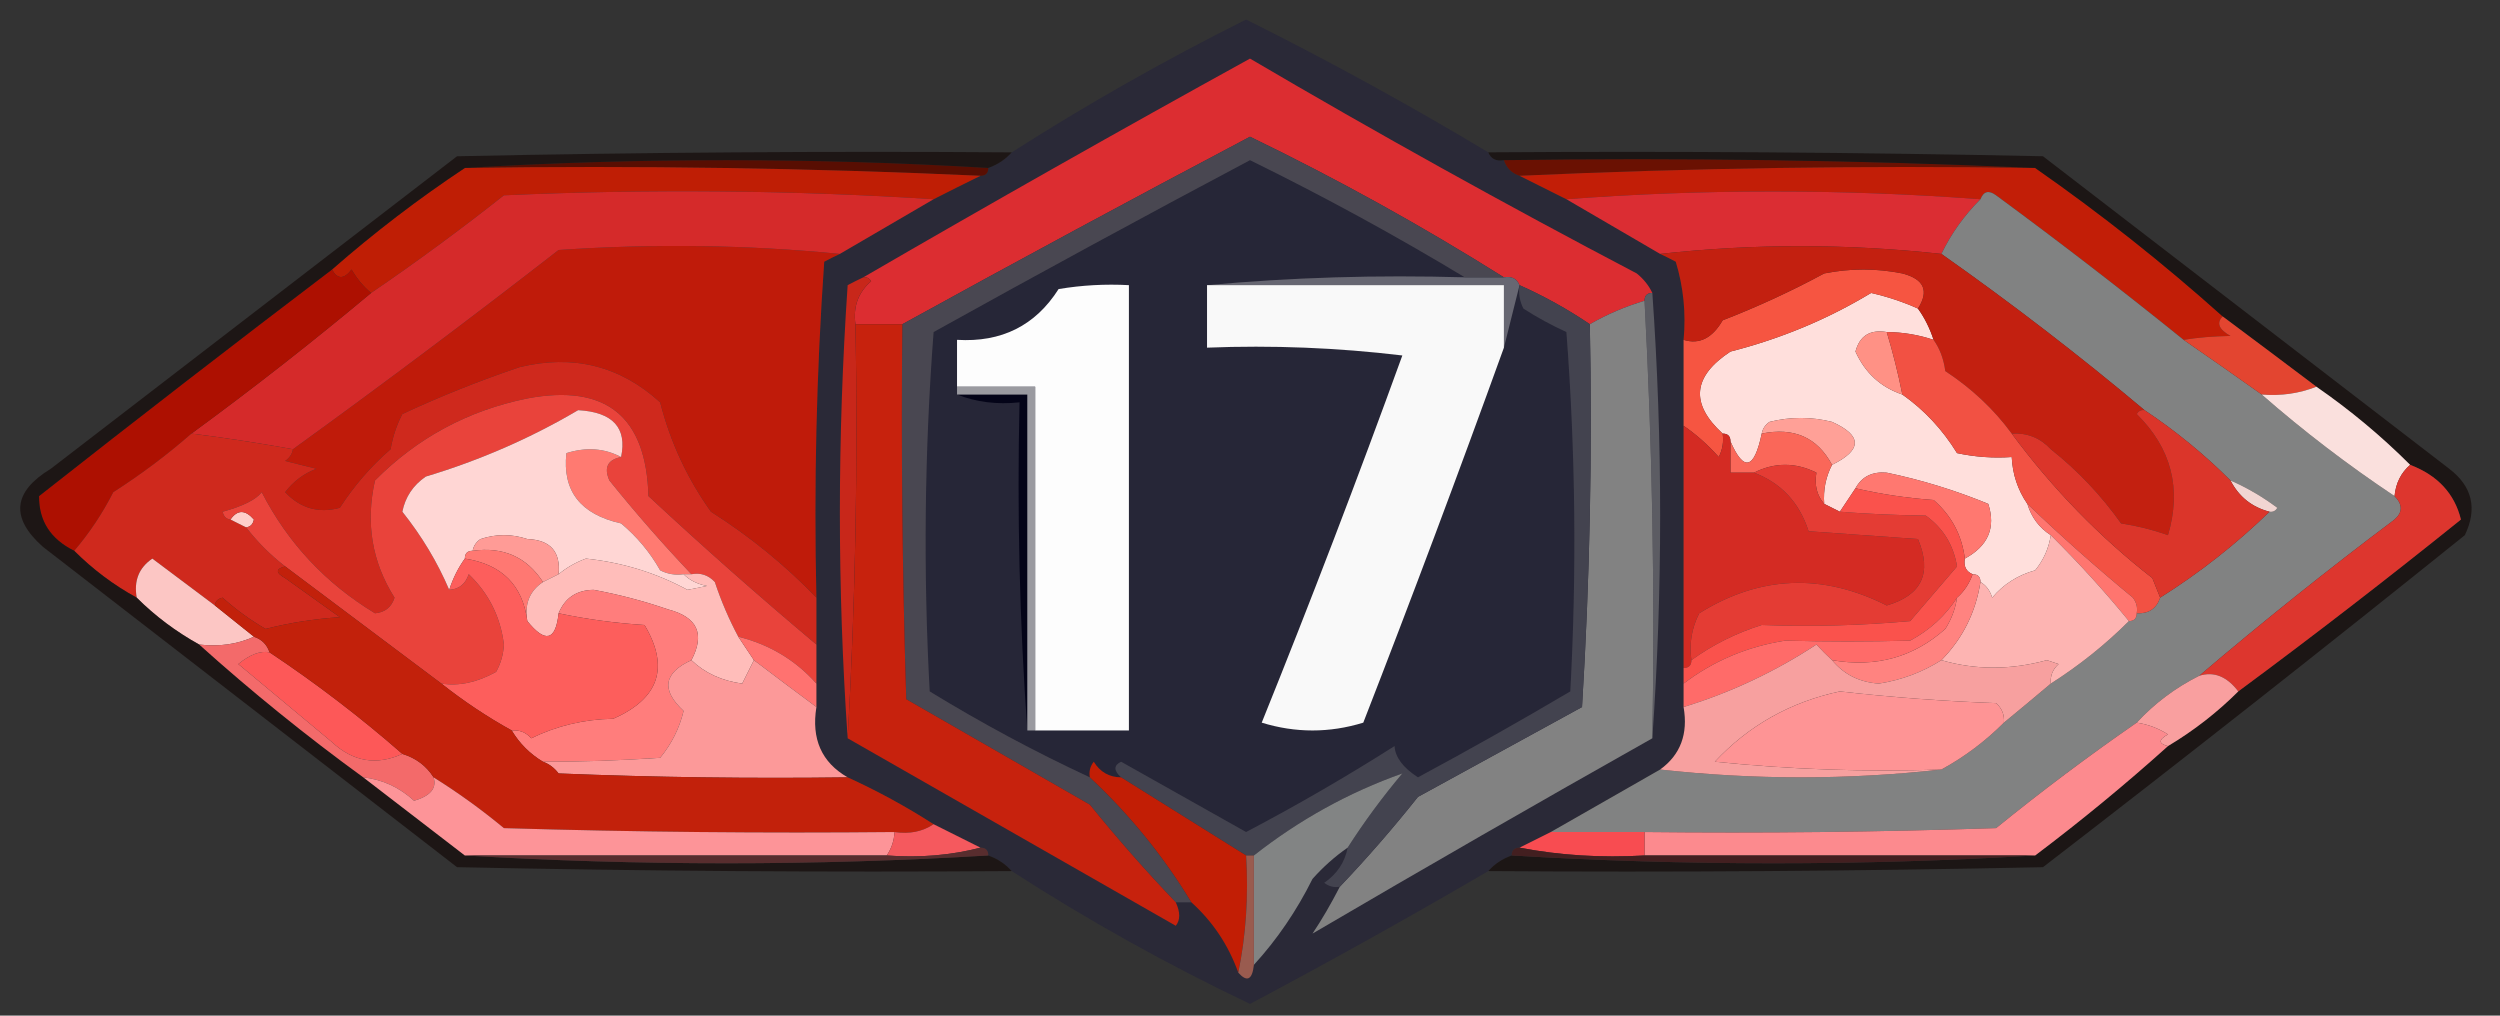 <?xml version="1.0" encoding="UTF-8"?>
<!DOCTYPE svg PUBLIC "-//W3C//DTD SVG 1.1//EN" "http://www.w3.org/Graphics/SVG/1.1/DTD/svg11.dtd">
<svg xmlns="http://www.w3.org/2000/svg" version="1.1" width="320px" height="130px" style="shape-rendering:geometricPrecision; text-rendering:geometricPrecision; image-rendering:optimizeQuality; fill-rule:evenodd; clip-rule:evenodd" xmlns:xlink="http://www.w3.org/1999/xlink">
<rect width="100%" height="100%" fill="#333333" stroke="none"/>
<g><path style="opacity:0.844" fill="#292738" d="M 190.5,19.5 C 190.842,20.338 191.508,20.672 192.5,20.5C 192.833,21.5 193.5,22.167 194.5,22.5C 196.5,23.5 198.5,24.5 200.5,25.5C 204.5,27.833 208.5,30.167 212.5,32.5C 213.15,32.804 213.817,33.137 214.5,33.5C 215.487,36.768 215.82,40.102 215.5,43.5C 215.5,47.167 215.5,50.833 215.5,54.5C 215.5,64.833 215.5,75.167 215.5,85.5C 215.5,86.167 215.5,86.833 215.5,87.5C 215.5,88.5 215.5,89.5 215.5,90.5C 216.099,93.948 215.099,96.614 212.5,98.5C 207.798,101.182 203.131,103.849 198.5,106.5C 197.167,107.167 195.833,107.833 194.5,108.5C 193.833,108.5 193.5,108.833 193.5,109.5C 192.29,109.932 191.29,110.599 190.5,111.5C 180.462,117.365 170.295,123.032 160,128.5C 149.428,123.466 139.262,117.8 129.5,111.5C 128.71,110.599 127.71,109.932 126.5,109.5C 126.5,108.833 126.167,108.5 125.5,108.5C 123.5,107.5 121.5,106.5 119.5,105.5C 115.993,103.246 112.327,101.246 108.5,99.5C 105.17,97.591 103.836,94.591 104.5,90.5C 104.5,89.5 104.5,88.5 104.5,87.5C 104.5,85.833 104.5,84.167 104.5,82.5C 104.5,80.5 104.5,78.5 104.5,76.5C 104.167,62.151 104.501,47.818 105.5,33.5C 106.183,33.137 106.85,32.804 107.5,32.5C 111.5,30.167 115.5,27.833 119.5,25.5C 121.517,24.471 123.517,23.471 125.5,22.5C 126.167,22.5 126.5,22.167 126.5,21.5C 127.71,21.068 128.71,20.401 129.5,19.5C 139.15,13.338 149.15,7.671 159.5,2.5C 170.103,7.791 180.436,13.458 190.5,19.5 Z"/></g>
<g><path style="opacity:1" fill="#dc2d31" d="M 211.5,37.5 C 210.833,37.5 210.5,37.833 210.5,38.5C 208.046,39.227 205.713,40.227 203.5,41.5C 200.669,39.583 197.669,37.917 194.5,36.5C 194.158,35.662 193.492,35.328 192.5,35.5C 182.077,28.946 171.244,22.946 160,17.5C 145.076,25.378 130.242,33.378 115.5,41.5C 113.5,41.5 111.5,41.5 109.5,41.5C 109.178,39.278 109.845,37.444 111.5,36C 111.272,35.601 110.938,35.435 110.5,35.5C 126.843,26.014 143.343,16.681 160,7.5C 176.242,17.04 192.742,26.207 209.5,35C 210.381,35.708 211.047,36.542 211.5,37.5 Z"/></g>
<g><path style="opacity:1" fill="#580e02" d="M 59.5,21.5 C 81.833,20.167 104.167,20.167 126.5,21.5C 126.5,22.167 126.167,22.5 125.5,22.5C 103.673,21.503 81.673,21.169 59.5,21.5 Z"/></g>
<g><path style="opacity:1" fill="#6a1102" d="M 192.5,20.5 C 215.339,20.169 238.006,20.503 260.5,21.5C 238.327,21.169 216.327,21.503 194.5,22.5C 193.5,22.167 192.833,21.5 192.5,20.5 Z"/></g>
<g><path style="opacity:1" fill="#262637" d="M 187.5,35.5 C 176.321,35.172 165.321,35.505 154.5,36.5C 154.5,39.167 154.5,41.833 154.5,44.5C 162.86,44.169 171.193,44.502 179.5,45.5C 173.778,61.277 167.778,76.944 161.5,92.5C 165.833,93.833 170.167,93.833 174.5,92.5C 180.703,76.554 186.703,60.554 192.5,44.5C 193.167,41.833 193.833,39.167 194.5,36.5C 194.351,37.552 194.517,38.552 195,39.5C 196.753,40.627 198.587,41.627 200.5,42.5C 201.666,57.822 201.833,73.156 201,88.5C 194.581,92.293 188.081,95.96 181.5,99.5C 179.585,98.265 178.585,96.932 178.5,95.5C 172.33,99.419 165.997,103.086 159.5,106.5C 154.167,103.5 148.833,100.5 143.5,97.5C 142.537,97.97 142.537,98.636 143.5,99.5C 141.983,99.489 140.816,98.823 140,97.5C 139.536,98.094 139.369,98.761 139.5,99.5C 132.514,96.255 125.68,92.588 119,88.5C 118.167,73.156 118.334,57.822 119.5,42.5C 132.936,35.032 146.436,27.699 160,20.5C 169.453,25.14 178.62,30.14 187.5,35.5 Z"/></g>
<g><path style="opacity:1" fill="#bf1e05" d="M 59.5,21.5 C 81.673,21.169 103.673,21.503 125.5,22.5C 123.517,23.471 121.517,24.471 119.5,25.5C 101.338,24.338 83.005,24.171 64.5,25C 58.956,29.384 53.289,33.551 47.5,37.5C 46.531,36.691 45.698,35.691 45,34.5C 44.023,35.774 43.189,35.774 42.5,34.5C 47.882,29.783 53.549,25.45 59.5,21.5 Z"/></g>
<g><path style="opacity:1" fill="#c21e07" d="M 194.5,22.5 C 216.327,21.503 238.327,21.169 260.5,21.5C 268.903,27.363 276.903,33.696 284.5,40.5C 283.668,41.328 284.001,42.162 285.5,43C 283.276,43.039 281.276,43.206 279.5,43.5C 271.661,37.166 263.661,30.999 255.5,25C 254.563,24.308 253.897,24.475 253.5,25.5C 235.736,24.176 218.069,24.176 200.5,25.5C 198.5,24.5 196.5,23.5 194.5,22.5 Z"/></g>
<g><path style="opacity:1" fill="#db2d33" d="M 200.5,25.5 C 218.069,24.176 235.736,24.176 253.5,25.5C 251.42,27.573 249.754,29.907 248.5,32.5C 236.402,31.18 224.402,31.18 212.5,32.5C 208.5,30.167 204.5,27.833 200.5,25.5 Z"/></g>
<g><path style="opacity:0.632" fill="#0f0504" d="M 190.5,19.5 C 214.169,19.333 237.836,19.5 261.5,20C 278.833,33.333 296.167,46.667 313.5,60C 316.463,62.271 317.13,65.104 315.5,68.5C 297.644,82.857 279.644,97.024 261.5,111C 237.836,111.5 214.169,111.667 190.5,111.5C 191.29,110.599 192.29,109.932 193.5,109.5C 215.833,110.833 238.167,110.833 260.5,109.5C 266.39,105.062 272.057,100.395 277.5,95.5C 280.81,93.518 283.81,91.185 286.5,88.5C 296.124,81.382 305.624,74.049 315,66.5C 314.18,63.17 312.013,60.837 308.5,59.5C 304.817,55.82 300.817,52.486 296.5,49.5C 292.538,46.512 288.538,43.512 284.5,40.5C 276.903,33.696 268.903,27.363 260.5,21.5C 238.006,20.503 215.339,20.169 192.5,20.5C 191.508,20.672 190.842,20.338 190.5,19.5 Z"/></g>
<g><path style="opacity:1" fill="#818282" d="M 279.5,43.5 C 282.887,45.837 286.22,48.171 289.5,50.5C 294.858,55.186 300.525,59.519 306.5,63.5C 307.562,64.575 307.562,65.575 306.5,66.5C 297.914,72.946 289.581,79.612 281.5,86.5C 278.467,88.016 275.8,90.016 273.5,92.5C 267.351,96.748 261.351,101.248 255.5,106C 240.504,106.5 225.504,106.667 210.5,106.5C 206.5,106.5 202.5,106.5 198.5,106.5C 203.131,103.849 207.798,101.182 212.5,98.5C 224.5,99.833 236.5,99.833 248.5,98.5C 251.45,96.885 254.116,94.885 256.5,92.5C 258.54,90.823 260.54,89.156 262.5,87.5C 266.146,85.183 269.48,82.516 272.5,79.5C 273.167,79.5 273.5,79.167 273.5,78.5C 275.027,78.573 276.027,77.906 276.5,76.5C 281.569,73.305 286.235,69.638 290.5,65.5C 290.938,65.565 291.272,65.399 291.5,65C 289.595,63.579 287.595,62.412 285.5,61.5C 282.149,58.152 278.482,55.152 274.5,52.5C 266.143,45.481 257.476,38.815 248.5,32.5C 249.754,29.907 251.42,27.573 253.5,25.5C 253.897,24.475 254.563,24.308 255.5,25C 263.661,30.999 271.661,37.166 279.5,43.5 Z"/></g>
<g><path style="opacity:1" fill="#bf1b0a" d="M 107.5,32.5 C 106.85,32.804 106.183,33.137 105.5,33.5C 104.501,47.818 104.167,62.151 104.5,76.5C 100.504,72.349 96.004,68.683 91,65.5C 87.976,61.273 85.809,56.607 84.5,51.5C 79.364,46.827 73.364,45.327 66.5,47C 61.387,48.723 56.387,50.723 51.5,53C 50.773,54.399 50.273,55.899 50,57.5C 47.489,59.679 45.322,62.179 43.5,65C 40.788,65.738 38.455,65.071 36.5,63C 37.55,61.615 38.884,60.615 40.5,60C 39.167,59.667 37.833,59.333 36.5,59C 37.056,58.617 37.389,58.117 37.5,57.5C 48.956,49.217 60.29,40.717 71.5,32C 83.674,31.174 95.674,31.34 107.5,32.5 Z"/></g>
<g><path style="opacity:1" fill="#676772" d="M 154.5,36.5 C 165.321,35.505 176.321,35.172 187.5,35.5C 189.167,35.5 190.833,35.5 192.5,35.5C 193.492,35.328 194.158,35.662 194.5,36.5C 193.833,39.167 193.167,41.833 192.5,44.5C 192.5,41.833 192.5,39.167 192.5,36.5C 179.833,36.5 167.167,36.5 154.5,36.5 Z"/></g>
<g><path style="opacity:1" fill="#fdfdfd" d="M 132.5,93.5 C 132.5,78.833 132.5,64.167 132.5,49.5C 129.167,49.5 125.833,49.5 122.5,49.5C 122.5,47.5 122.5,45.5 122.5,43.5C 128.192,43.845 132.525,41.678 135.5,37C 138.482,36.502 141.482,36.335 144.5,36.5C 144.5,55.5 144.5,74.5 144.5,93.5C 140.5,93.5 136.5,93.5 132.5,93.5 Z"/></g>
<g><path style="opacity:1" fill="#f9f9f9" d="M 154.5,36.5 C 167.167,36.5 179.833,36.5 192.5,36.5C 192.5,39.167 192.5,41.833 192.5,44.5C 186.703,60.554 180.703,76.554 174.5,92.5C 170.167,93.833 165.833,93.833 161.5,92.5C 167.778,76.944 173.778,61.277 179.5,45.5C 171.193,44.502 162.86,44.169 154.5,44.5C 154.5,41.833 154.5,39.167 154.5,36.5 Z"/></g>
<g><path style="opacity:1" fill="#5c5c63" d="M 210.5,38.5 C 210.5,37.833 210.833,37.5 211.5,37.5C 212.833,56.5 212.833,75.5 211.5,94.5C 211.83,75.659 211.497,56.992 210.5,38.5 Z"/></g>
<g><path style="opacity:1" fill="#d52a2a" d="M 119.5,25.5 C 115.5,27.833 111.5,30.167 107.5,32.5C 95.674,31.34 83.674,31.174 71.5,32C 60.29,40.717 48.956,49.217 37.5,57.5C 32.867,56.665 28.534,55.999 24.5,55.5C 32.387,49.73 40.054,43.73 47.5,37.5C 53.289,33.551 58.956,29.384 64.5,25C 83.005,24.171 101.338,24.338 119.5,25.5 Z"/></g>
<g><path style="opacity:1" fill="#828282" d="M 210.5,38.5 C 211.497,56.992 211.83,75.659 211.5,94.5C 196.981,102.68 182.481,111.013 168,119.5C 169.175,117.749 170.342,115.749 171.5,113.5C 174.968,109.859 178.302,106.026 181.5,102C 188.5,98.167 195.5,94.333 202.5,90.5C 203.499,74.18 203.833,57.847 203.5,41.5C 205.713,40.227 208.046,39.227 210.5,38.5 Z"/></g>
<g><path style="opacity:1" fill="#43434f" d="M 194.5,36.5 C 197.669,37.917 200.669,39.583 203.5,41.5C 203.833,57.847 203.499,74.18 202.5,90.5C 195.5,94.333 188.5,98.167 181.5,102C 178.302,106.026 174.968,109.859 171.5,113.5C 170.761,113.631 170.094,113.464 169.5,113C 171.141,111.871 172.141,110.371 172.5,108.5C 174.591,105.229 176.924,102.063 179.5,99C 172.642,101.432 166.309,104.932 160.5,109.5C 160.167,109.5 159.833,109.5 159.5,109.5C 154.167,106.167 148.833,102.833 143.5,99.5C 142.537,98.636 142.537,97.97 143.5,97.5C 148.833,100.5 154.167,103.5 159.5,106.5C 165.997,103.086 172.33,99.419 178.5,95.5C 178.585,96.932 179.585,98.265 181.5,99.5C 188.081,95.96 194.581,92.293 201,88.5C 201.833,73.156 201.666,57.822 200.5,42.5C 198.587,41.627 196.753,40.627 195,39.5C 194.517,38.552 194.351,37.552 194.5,36.5 Z"/></g>
<g><path style="opacity:1" fill="#ffdfdc" d="M 245.5,39.5 C 246.345,40.672 247.011,42.005 247.5,43.5C 245.565,42.85 243.565,42.517 241.5,42.5C 239.365,42.147 238.032,42.98 237.5,45C 238.728,47.73 240.728,49.564 243.5,50.5C 246.306,52.475 248.639,54.975 250.5,58C 252.81,58.497 255.143,58.663 257.5,58.5C 257.604,60.703 258.27,62.703 259.5,64.5C 260.026,66.23 261.026,67.564 262.5,68.5C 262.249,70.17 261.582,71.67 260.5,73C 258.269,73.622 256.435,74.789 255,76.5C 254.722,75.584 254.222,74.918 253.5,74.5C 253.5,73.833 253.167,73.5 252.5,73.5C 251.662,73.158 251.328,72.492 251.5,71.5C 254.482,69.884 255.482,67.55 254.5,64.5C 250.287,62.762 245.954,61.429 241.5,60.5C 239.645,60.34 238.312,61.007 237.5,62.5C 236.833,63.5 236.167,64.5 235.5,65.5C 234.833,65.167 234.167,64.833 233.5,64.5C 233.366,62.709 233.699,61.042 234.5,59.5C 238.385,57.587 238.385,55.754 234.5,54C 231.833,53.333 229.167,53.333 226.5,54C 225.944,54.383 225.611,54.883 225.5,55.5C 224.541,60.087 223.207,60.421 221.5,56.5C 221.5,55.833 221.167,55.5 220.5,55.5C 216.32,51.682 216.653,48.182 221.5,45C 227.928,43.362 233.928,40.862 239.5,37.5C 241.597,37.977 243.597,38.643 245.5,39.5 Z"/></g>
<g><path style="opacity:1" fill="#e34530" d="M 284.5,40.5 C 288.538,43.512 292.538,46.512 296.5,49.5C 294.283,50.369 291.95,50.702 289.5,50.5C 286.22,48.171 282.887,45.837 279.5,43.5C 281.276,43.206 283.276,43.039 285.5,43C 284.001,42.162 283.668,41.328 284.5,40.5 Z"/></g>
<g><path style="opacity:1" fill="#f65541" d="M 245.5,39.5 C 243.597,38.643 241.597,37.977 239.5,37.5C 233.928,40.862 227.928,43.362 221.5,45C 216.653,48.182 216.32,51.682 220.5,55.5C 220.649,56.552 220.483,57.552 220,58.5C 218.629,56.959 217.129,55.625 215.5,54.5C 215.5,50.833 215.5,47.167 215.5,43.5C 217.505,44.124 219.172,43.29 220.5,41C 224.953,39.274 229.286,37.274 233.5,35C 236.833,34.333 240.167,34.333 243.5,35C 246.285,35.726 246.952,37.226 245.5,39.5 Z"/></g>
<g><path style="opacity:1" fill="#ad1001" d="M 42.5,34.5 C 43.189,35.774 44.023,35.774 45,34.5C 45.698,35.691 46.531,36.691 47.5,37.5C 40.054,43.73 32.387,49.73 24.5,55.5C 21.375,58.234 18.042,60.734 14.5,63C 13.101,65.74 11.434,68.24 9.5,70.5C 6.468,69.001 4.968,66.668 5,63.5C 17.44,53.704 29.94,44.037 42.5,34.5 Z"/></g>
<g><path style="opacity:1" fill="#ff9185" d="M 241.5,42.5 C 242.291,45.115 242.957,47.782 243.5,50.5C 240.728,49.564 238.728,47.73 237.5,45C 238.032,42.98 239.365,42.147 241.5,42.5 Z"/></g>
<g><path style="opacity:1" fill="#040418" d="M 122.5,50.5 C 125.5,50.5 128.5,50.5 131.5,50.5C 131.5,64.833 131.5,79.167 131.5,93.5C 130.504,79.677 130.171,65.677 130.5,51.5C 127.615,51.806 124.948,51.473 122.5,50.5 Z"/></g>
<g><path style="opacity:1" fill="#9a9aa0" d="M 122.5,50.5 C 122.5,50.167 122.5,49.833 122.5,49.5C 125.833,49.5 129.167,49.5 132.5,49.5C 132.5,64.167 132.5,78.833 132.5,93.5C 132.167,93.5 131.833,93.5 131.5,93.5C 131.5,79.167 131.5,64.833 131.5,50.5C 128.5,50.5 125.5,50.5 122.5,50.5 Z"/></g>
<g><path style="opacity:1" fill="#c32010" d="M 212.5,32.5 C 224.402,31.18 236.402,31.18 248.5,32.5C 257.476,38.815 266.143,45.481 274.5,52.5C 274.062,52.435 273.728,52.601 273.5,53C 277.934,57.368 279.267,62.534 277.5,68.5C 275.556,67.811 273.556,67.311 271.5,67C 268.936,63.392 265.936,60.226 262.5,57.5C 261.15,56.05 259.484,55.383 257.5,55.5C 255.24,52.412 252.407,49.745 249,47.5C 248.79,45.942 248.29,44.608 247.5,43.5C 247.011,42.005 246.345,40.672 245.5,39.5C 246.952,37.226 246.285,35.726 243.5,35C 240.167,34.333 236.833,34.333 233.5,35C 229.286,37.274 224.953,39.274 220.5,41C 219.172,43.29 217.505,44.124 215.5,43.5C 215.82,40.102 215.487,36.768 214.5,33.5C 213.817,33.137 213.15,32.804 212.5,32.5 Z"/></g>
<g><path style="opacity:1" fill="#ffa097" d="M 234.5,59.5 C 232.621,55.992 229.621,54.658 225.5,55.5C 225.611,54.883 225.944,54.383 226.5,54C 229.167,53.333 231.833,53.333 234.5,54C 238.385,55.754 238.385,57.587 234.5,59.5 Z"/></g>
<g><path style="opacity:1" fill="#f25143" d="M 241.5,42.5 C 243.565,42.517 245.565,42.85 247.5,43.5C 248.29,44.608 248.79,45.942 249,47.5C 252.407,49.745 255.24,52.412 257.5,55.5C 262.734,62.565 268.734,68.731 275.5,74C 275.884,74.951 276.217,75.784 276.5,76.5C 276.027,77.906 275.027,78.573 273.5,78.5C 273.631,77.761 273.464,77.094 273,76.5C 268.26,72.584 263.76,68.584 259.5,64.5C 258.27,62.703 257.604,60.703 257.5,58.5C 255.143,58.663 252.81,58.497 250.5,58C 248.639,54.975 246.306,52.475 243.5,50.5C 242.957,47.782 242.291,45.115 241.5,42.5 Z"/></g>
<g><path style="opacity:1" fill="#fae0dd" d="M 296.5,49.5 C 300.817,52.486 304.817,55.82 308.5,59.5C 307.326,60.514 306.66,61.847 306.5,63.5C 300.525,59.519 294.858,55.186 289.5,50.5C 291.95,50.702 294.283,50.369 296.5,49.5 Z"/></g>
<g><path style="opacity:1" fill="#fa6759" d="M 225.5,55.5 C 229.621,54.658 232.621,55.992 234.5,59.5C 233.699,61.042 233.366,62.709 233.5,64.5C 232.566,63.432 232.232,62.099 232.5,60.5C 229.833,59.167 227.167,59.167 224.5,60.5C 223.5,60.5 222.5,60.5 221.5,60.5C 221.5,59.167 221.5,57.833 221.5,56.5C 223.207,60.421 224.541,60.087 225.5,55.5 Z"/></g>
<g><path style="opacity:1" fill="#f1d5d2" d="M 285.5,61.5 C 287.595,62.412 289.595,63.579 291.5,65C 291.272,65.399 290.938,65.565 290.5,65.5C 288.251,64.92 286.585,63.587 285.5,61.5 Z"/></g>
<g><path style="opacity:1" fill="#d42b23" d="M 215.5,54.5 C 217.129,55.625 218.629,56.959 220,58.5C 220.483,57.552 220.649,56.552 220.5,55.5C 221.167,55.5 221.5,55.833 221.5,56.5C 221.5,57.833 221.5,59.167 221.5,60.5C 222.5,60.5 223.5,60.5 224.5,60.5C 227.981,61.818 230.314,64.317 231.5,68C 236.167,68.333 240.833,68.667 245.5,69C 247.329,73.352 245.996,76.186 241.5,77.5C 233.246,73.335 225.246,73.668 217.5,78.5C 216.534,80.396 216.201,82.396 216.5,84.5C 216.5,85.167 216.167,85.5 215.5,85.5C 215.5,75.167 215.5,64.833 215.5,54.5 Z"/></g>
<g><path style="opacity:1" fill="#ff7870" d="M 251.5,71.5 C 251.123,68.492 249.789,65.992 247.5,64C 244.081,63.752 240.747,63.252 237.5,62.5C 238.312,61.007 239.645,60.34 241.5,60.5C 245.954,61.429 250.287,62.762 254.5,64.5C 255.482,67.55 254.482,69.884 251.5,71.5 Z"/></g>
<g><path style="opacity:1" fill="#db352a" d="M 274.5,52.5 C 278.482,55.152 282.149,58.152 285.5,61.5C 286.585,63.587 288.251,64.92 290.5,65.5C 286.235,69.638 281.569,73.305 276.5,76.5C 276.217,75.784 275.884,74.951 275.5,74C 268.734,68.731 262.734,62.565 257.5,55.5C 259.484,55.383 261.15,56.05 262.5,57.5C 265.936,60.226 268.936,63.392 271.5,67C 273.556,67.311 275.556,67.811 277.5,68.5C 279.267,62.534 277.934,57.368 273.5,53C 273.728,52.601 274.062,52.435 274.5,52.5 Z"/></g>
<g><path style="opacity:1" fill="#e43c34" d="M 233.5,64.5 C 234.167,64.833 234.833,65.167 235.5,65.5C 238.972,65.778 242.638,65.945 246.5,66C 248.711,67.582 250.045,69.749 250.5,72.5C 248.5,74.833 246.5,77.167 244.5,79.5C 238.193,80.071 231.86,80.238 225.5,80C 222.216,81.033 219.216,82.533 216.5,84.5C 216.201,82.396 216.534,80.396 217.5,78.5C 225.246,73.668 233.246,73.335 241.5,77.5C 245.996,76.186 247.329,73.352 245.5,69C 240.833,68.667 236.167,68.333 231.5,68C 230.314,64.317 227.981,61.818 224.5,60.5C 227.167,59.167 229.833,59.167 232.5,60.5C 232.232,62.099 232.566,63.432 233.5,64.5 Z"/></g>
<g><path style="opacity:1" fill="#cf291d" d="M 104.5,76.5 C 104.5,78.5 104.5,80.5 104.5,82.5C 97.23,76.404 90.064,70.07 83,63.5C 82.718,53.276 77.551,49.109 67.5,51C 59.925,52.537 53.425,56.037 48,61.5C 46.775,66.925 47.609,71.925 50.5,76.5C 50.113,77.72 49.28,78.386 48,78.5C 41.682,74.678 36.849,69.511 33.5,63C 32.762,63.956 31.096,64.79 28.5,65.5C 28.624,66.107 28.957,66.44 29.5,66.5C 30.167,66.833 30.833,67.167 31.5,67.5C 32.973,69.395 34.64,71.061 36.5,72.5C 35.262,72.81 35.262,73.31 36.5,74C 38.833,75.667 41.167,77.333 43.5,79C 40.242,79.212 37.076,79.712 34,80.5C 32.027,79.36 30.193,78.027 28.5,76.5C 27.893,76.624 27.56,76.957 27.5,77.5C 24.863,75.509 22.196,73.509 19.5,71.5C 17.783,72.668 17.116,74.335 17.5,76.5C 14.55,74.885 11.884,72.885 9.5,70.5C 11.434,68.24 13.101,65.74 14.5,63C 18.042,60.734 21.375,58.234 24.5,55.5C 28.534,55.999 32.867,56.665 37.5,57.5C 37.389,58.117 37.056,58.617 36.5,59C 37.833,59.333 39.167,59.667 40.5,60C 38.884,60.615 37.55,61.615 36.5,63C 38.455,65.071 40.788,65.738 43.5,65C 45.322,62.179 47.489,59.679 50,57.5C 50.273,55.899 50.773,54.399 51.5,53C 56.387,50.723 61.387,48.723 66.5,47C 73.364,45.327 79.364,46.827 84.5,51.5C 85.809,56.607 87.976,61.273 91,65.5C 96.004,68.683 100.504,72.349 104.5,76.5 Z"/></g>
<g><path style="opacity:1" fill="#ffceca" d="M 29.5,66.5 C 30.386,65.224 31.386,65.224 32.5,66.5C 32.376,67.107 32.043,67.44 31.5,67.5C 30.833,67.167 30.167,66.833 29.5,66.5 Z"/></g>
<g><path style="opacity:1" fill="#e9433b" d="M 104.5,82.5 C 104.5,84.167 104.5,85.833 104.5,87.5C 101.822,84.491 98.489,82.491 94.5,81.5C 93.312,79.278 92.312,76.945 91.5,74.5C 90.675,73.614 89.675,73.281 88.5,73.5C 84.917,69.738 81.417,65.738 78,61.5C 77.275,59.843 77.775,58.843 79.5,58.5C 80.283,54.753 78.449,52.753 74,52.5C 67.902,56.094 61.402,58.928 54.5,61C 52.876,62.117 51.876,63.617 51.5,65.5C 53.997,68.635 55.997,71.968 57.5,75.5C 58.75,75.423 59.583,74.756 60,73.5C 62.565,75.963 64.065,78.963 64.5,82.5C 64.43,83.772 64.097,84.938 63.5,86C 61.087,87.346 58.754,87.846 56.5,87.5C 49.833,82.5 43.167,77.5 36.5,72.5C 34.64,71.061 32.973,69.395 31.5,67.5C 32.043,67.44 32.376,67.107 32.5,66.5C 31.386,65.224 30.386,65.224 29.5,66.5C 28.957,66.44 28.624,66.107 28.5,65.5C 31.096,64.79 32.762,63.956 33.5,63C 36.849,69.511 41.682,74.678 48,78.5C 49.28,78.386 50.113,77.72 50.5,76.5C 47.609,71.925 46.775,66.925 48,61.5C 53.425,56.037 59.925,52.537 67.5,51C 77.551,49.109 82.718,53.276 83,63.5C 90.064,70.07 97.23,76.404 104.5,82.5 Z"/></g>
<g><path style="opacity:1" fill="#ff7a71" d="M 79.5,58.5 C 77.775,58.843 77.275,59.843 78,61.5C 81.417,65.738 84.917,69.738 88.5,73.5C 88.167,73.5 87.833,73.5 87.5,73.5C 86.448,73.65 85.448,73.483 84.5,73C 83.21,70.708 81.543,68.708 79.5,67C 74.299,65.841 71.966,62.841 72.5,58C 75.038,57.204 77.372,57.371 79.5,58.5 Z"/></g>
<g><path style="opacity:1" fill="#ffd6d4" d="M 79.5,58.5 C 77.372,57.371 75.038,57.204 72.5,58C 71.966,62.841 74.299,65.841 79.5,67C 81.543,68.708 83.21,70.708 84.5,73C 85.448,73.483 86.448,73.65 87.5,73.5C 88.263,74.268 89.263,74.768 90.5,75C 89.667,75.167 88.833,75.333 88,75.5C 83.985,73.323 79.651,71.99 75,71.5C 73.697,71.978 72.531,72.645 71.5,73.5C 71.78,70.612 70.447,69.112 67.5,69C 65.5,68.333 63.5,68.333 61.5,69C 60.944,69.383 60.611,69.883 60.5,70.5C 59.833,70.5 59.5,70.833 59.5,71.5C 58.655,72.671 57.989,74.005 57.5,75.5C 55.997,71.968 53.997,68.635 51.5,65.5C 51.876,63.617 52.876,62.117 54.5,61C 61.402,58.928 67.902,56.094 74,52.5C 78.449,52.753 80.283,54.753 79.5,58.5 Z"/></g>
<g><path style="opacity:1" fill="#ff9b96" d="M 71.5,73.5 C 70.833,73.833 70.167,74.167 69.5,74.5C 67.416,71.294 64.416,69.961 60.5,70.5C 60.611,69.883 60.944,69.383 61.5,69C 63.5,68.333 65.5,68.333 67.5,69C 70.447,69.112 71.78,70.612 71.5,73.5 Z"/></g>
<g><path style="opacity:1" fill="#ff7872" d="M 59.5,71.5 C 59.5,70.833 59.833,70.5 60.5,70.5C 64.416,69.961 67.416,71.294 69.5,74.5C 67.787,75.635 67.12,77.302 67.5,79.5C 66.901,74.9 64.234,72.234 59.5,71.5 Z"/></g>
<g><path style="opacity:1" fill="#ffbdba" d="M 87.5,73.5 C 87.833,73.5 88.167,73.5 88.5,73.5C 89.675,73.281 90.675,73.614 91.5,74.5C 92.312,76.945 93.312,79.278 94.5,81.5C 95.167,82.5 95.833,83.5 96.5,84.5C 96.013,85.473 95.513,86.473 95,87.5C 92.37,87.141 90.203,86.141 88.5,84.5C 90.275,81.148 89.275,78.981 85.5,78C 82.396,76.932 79.229,76.099 76,75.5C 73.817,75.522 72.317,76.522 71.5,78.5C 71.131,82.013 69.797,82.347 67.5,79.5C 67.12,77.302 67.787,75.635 69.5,74.5C 70.167,74.167 70.833,73.833 71.5,73.5C 72.531,72.645 73.697,71.978 75,71.5C 79.651,71.99 83.985,73.323 88,75.5C 88.833,75.333 89.667,75.167 90.5,75C 89.263,74.768 88.263,74.268 87.5,73.5 Z"/></g>
<g><path style="opacity:1" fill="#ff756f" d="M 259.5,64.5 C 263.76,68.584 268.26,72.584 273,76.5C 273.464,77.094 273.631,77.761 273.5,78.5C 273.5,79.167 273.167,79.5 272.5,79.5C 269.418,75.723 266.085,72.056 262.5,68.5C 261.026,67.564 260.026,66.23 259.5,64.5 Z"/></g>
<g><path style="opacity:1" fill="#dd362e" d="M 308.5,59.5 C 312.013,60.837 314.18,63.17 315,66.5C 305.624,74.049 296.124,81.382 286.5,88.5C 285.04,86.578 283.373,85.911 281.5,86.5C 289.581,79.612 297.914,72.946 306.5,66.5C 307.562,65.575 307.562,64.575 306.5,63.5C 306.66,61.847 307.326,60.514 308.5,59.5 Z"/></g>
<g><path style="opacity:1" fill="#fcc6c4" d="M 27.5,77.5 C 29.191,78.864 30.858,80.197 32.5,81.5C 30.393,82.468 28.059,82.802 25.5,82.5C 22.526,80.853 19.86,78.853 17.5,76.5C 17.116,74.335 17.783,72.668 19.5,71.5C 22.196,73.509 24.863,75.509 27.5,77.5 Z"/></g>
<g><path style="opacity:1" fill="#ff7d7c" d="M 88.5,84.5 C 84.933,86.143 84.599,88.31 87.5,91C 86.97,93.207 85.97,95.207 84.5,97C 79.26,97.352 74.26,97.519 69.5,97.5C 67.833,96.5 66.5,95.167 65.5,93.5C 66.496,93.414 67.329,93.748 68,94.5C 71.266,92.899 74.766,92.066 78.5,92C 84.383,89.401 85.716,85.401 82.5,80C 78.748,79.76 75.081,79.26 71.5,78.5C 72.317,76.522 73.817,75.522 76,75.5C 79.229,76.099 82.396,76.932 85.5,78C 89.275,78.981 90.275,81.148 88.5,84.5 Z"/></g>
<g><path style="opacity:1" fill="#c8271a" d="M 110.5,35.5 C 110.938,35.435 111.272,35.601 111.5,36C 109.845,37.444 109.178,39.278 109.5,41.5C 109.83,59.341 109.497,77.008 108.5,94.5C 107.172,75.329 107.172,55.996 108.5,36.5C 109.183,36.137 109.85,35.804 110.5,35.5 Z"/></g>
<g><path style="opacity:1" fill="#fdb4b2" d="M 262.5,68.5 C 266.085,72.056 269.418,75.723 272.5,79.5C 269.48,82.516 266.146,85.183 262.5,87.5C 262.414,86.504 262.748,85.671 263.5,85C 263,84.833 262.5,84.667 262,84.5C 257.356,85.774 252.856,85.774 248.5,84.5C 251.219,81.73 252.885,78.396 253.5,74.5C 254.222,74.918 254.722,75.584 255,76.5C 256.435,74.789 258.269,73.622 260.5,73C 261.582,71.67 262.249,70.17 262.5,68.5 Z"/></g>
<g><path style="opacity:1" fill="#fd5e5c" d="M 59.5,71.5 C 64.234,72.234 66.901,74.9 67.5,79.5C 69.797,82.347 71.131,82.013 71.5,78.5C 75.081,79.26 78.748,79.76 82.5,80C 85.716,85.401 84.383,89.401 78.5,92C 74.766,92.066 71.266,92.899 68,94.5C 67.329,93.748 66.496,93.414 65.5,93.5C 62.357,91.758 59.357,89.758 56.5,87.5C 58.754,87.846 61.087,87.346 63.5,86C 64.097,84.938 64.43,83.772 64.5,82.5C 64.065,78.963 62.565,75.963 60,73.5C 59.583,74.756 58.75,75.423 57.5,75.5C 57.989,74.005 58.655,72.671 59.5,71.5 Z"/></g>
<g><path style="opacity:1" fill="#ff8380" d="M 252.5,73.5 C 253.167,73.5 253.5,73.833 253.5,74.5C 252.885,78.396 251.219,81.73 248.5,84.5C 246.084,86.036 243.417,87.036 240.5,87.5C 238.022,87.333 236.022,86.333 234.5,84.5C 240.084,85.475 244.917,84.142 249,80.5C 249.791,79.255 250.291,77.922 250.5,76.5C 251.401,75.71 252.068,74.71 252.5,73.5 Z"/></g>
<g><path style="opacity:1" fill="#fa524c" d="M 237.5,62.5 C 240.747,63.252 244.081,63.752 247.5,64C 249.789,65.992 251.123,68.492 251.5,71.5C 251.328,72.492 251.662,73.158 252.5,73.5C 252.068,74.71 251.401,75.71 250.5,76.5C 249.023,78.807 247.023,80.64 244.5,82C 239.157,82.146 233.824,82.146 228.5,82C 223.647,82.764 219.313,84.598 215.5,87.5C 215.5,86.833 215.5,86.167 215.5,85.5C 216.167,85.5 216.5,85.167 216.5,84.5C 219.216,82.533 222.216,81.033 225.5,80C 231.86,80.238 238.193,80.071 244.5,79.5C 246.5,77.167 248.5,74.833 250.5,72.5C 250.045,69.749 248.711,67.582 246.5,66C 242.638,65.945 238.972,65.778 235.5,65.5C 236.167,64.5 236.833,63.5 237.5,62.5 Z"/></g>
<g><path style="opacity:1" fill="#ff6b69" d="M 250.5,76.5 C 250.291,77.922 249.791,79.255 249,80.5C 244.917,84.142 240.084,85.475 234.5,84.5C 233.849,83.909 233.182,83.243 232.5,82.5C 227.235,85.965 221.569,88.632 215.5,90.5C 215.5,89.5 215.5,88.5 215.5,87.5C 219.313,84.598 223.647,82.764 228.5,82C 233.824,82.146 239.157,82.146 244.5,82C 247.023,80.64 249.023,78.807 250.5,76.5 Z"/></g>
<g><path style="opacity:1" fill="#ff7270" d="M 94.5,81.5 C 98.489,82.491 101.822,84.491 104.5,87.5C 104.5,88.5 104.5,89.5 104.5,90.5C 101.876,88.556 99.209,86.556 96.5,84.5C 95.833,83.5 95.167,82.5 94.5,81.5 Z"/></g>
<g><path style="opacity:1" fill="#f7a09f" d="M 234.5,84.5 C 236.022,86.333 238.022,87.333 240.5,87.5C 243.417,87.036 246.084,86.036 248.5,84.5C 252.856,85.774 257.356,85.774 262,84.5C 262.5,84.667 263,84.833 263.5,85C 262.748,85.671 262.414,86.504 262.5,87.5C 260.54,89.156 258.54,90.823 256.5,92.5C 256.586,91.504 256.252,90.671 255.5,90C 248.804,89.758 242.138,89.258 235.5,88.5C 229.162,89.865 223.828,92.865 219.5,97.5C 229.144,98.498 238.81,98.832 248.5,98.5C 236.5,99.833 224.5,99.833 212.5,98.5C 215.099,96.614 216.099,93.948 215.5,90.5C 221.569,88.632 227.235,85.965 232.5,82.5C 233.182,83.243 233.849,83.909 234.5,84.5 Z"/></g>
<g><path style="opacity:0.598" fill="#0f0403" d="M 129.5,19.5 C 128.71,20.401 127.71,21.068 126.5,21.5C 104.167,20.167 81.833,20.167 59.5,21.5C 53.549,25.45 47.882,29.783 42.5,34.5C 29.94,44.037 17.44,53.704 5,63.5C 4.968,66.668 6.468,69.001 9.5,70.5C 11.884,72.885 14.55,74.885 17.5,76.5C 19.86,78.853 22.526,80.853 25.5,82.5C 32.186,88.516 39.186,94.182 46.5,99.5C 50.809,102.802 55.143,106.136 59.5,109.5C 81.833,110.833 104.167,110.833 126.5,109.5C 127.71,109.932 128.71,110.599 129.5,111.5C 105.831,111.667 82.164,111.5 58.5,111C 40.833,97.333 23.167,83.667 5.5,70C 1.307,66.286 1.641,62.953 6.5,60C 23.833,46.667 41.167,33.333 58.5,20C 82.164,19.5 105.831,19.333 129.5,19.5 Z"/></g>
<g><path style="opacity:1" fill="#fd5858" d="M 34.5,83.5 C 40.475,87.481 46.142,91.814 51.5,96.5C 48.205,98.009 45.205,97.509 42.5,95C 38.5,91.667 34.5,88.333 30.5,85C 31.997,83.772 33.331,83.272 34.5,83.5 Z"/></g>
<g><path style="opacity:1" fill="#fe9495" d="M 256.5,92.5 C 254.116,94.885 251.45,96.885 248.5,98.5C 238.81,98.832 229.144,98.498 219.5,97.5C 223.828,92.865 229.162,89.865 235.5,88.5C 242.138,89.258 248.804,89.758 255.5,90C 256.252,90.671 256.586,91.504 256.5,92.5 Z"/></g>
<g><path style="opacity:1" fill="#f99f9f" d="M 281.5,86.5 C 283.373,85.911 285.04,86.578 286.5,88.5C 283.81,91.185 280.81,93.518 277.5,95.5C 276.262,95.19 276.262,94.69 277.5,94C 276.255,93.209 274.922,92.709 273.5,92.5C 275.8,90.016 278.467,88.016 281.5,86.5 Z"/></g>
<g><path style="opacity:1" fill="#f36a6a" d="M 32.5,81.5 C 33.5,81.833 34.167,82.5 34.5,83.5C 33.331,83.272 31.997,83.772 30.5,85C 34.5,88.333 38.5,91.667 42.5,95C 45.205,97.509 48.205,98.009 51.5,96.5C 53.23,97.026 54.564,98.026 55.5,99.5C 55.935,100.88 55.102,101.88 53,102.5C 51.13,100.781 48.963,99.781 46.5,99.5C 39.186,94.182 32.186,88.516 25.5,82.5C 28.059,82.802 30.393,82.468 32.5,81.5 Z"/></g>
<g><path style="opacity:1" fill="#fc9999" d="M 88.5,84.5 C 90.203,86.141 92.37,87.141 95,87.5C 95.513,86.473 96.013,85.473 96.5,84.5C 99.209,86.556 101.876,88.556 104.5,90.5C 103.836,94.591 105.17,97.591 108.5,99.5C 96.162,99.666 83.829,99.5 71.5,99C 70.956,98.283 70.289,97.783 69.5,97.5C 74.26,97.519 79.26,97.352 84.5,97C 85.97,95.207 86.97,93.207 87.5,91C 84.599,88.31 84.933,86.143 88.5,84.5 Z"/></g>
<g><path style="opacity:1" fill="#494751" d="M 192.5,35.5 C 190.833,35.5 189.167,35.5 187.5,35.5C 178.62,30.14 169.453,25.14 160,20.5C 146.436,27.699 132.936,35.032 119.5,42.5C 118.334,57.822 118.167,73.156 119,88.5C 125.68,92.588 132.514,96.255 139.5,99.5C 144.584,104.248 148.917,109.581 152.5,115.5C 151.833,115.5 151.167,115.5 150.5,115.5C 146.699,111.527 143.032,107.36 139.5,103C 131.667,98.5 123.833,94 116,89.5C 115.5,73.504 115.333,57.504 115.5,41.5C 130.242,33.378 145.076,25.378 160,17.5C 171.244,22.946 182.077,28.946 192.5,35.5 Z"/></g>
<g><path style="opacity:1" fill="#c2210b" d="M 36.5,72.5 C 43.167,77.5 49.833,82.5 56.5,87.5C 59.357,89.758 62.357,91.758 65.5,93.5C 66.5,95.167 67.833,96.5 69.5,97.5C 70.289,97.783 70.956,98.283 71.5,99C 83.829,99.5 96.162,99.666 108.5,99.5C 112.327,101.246 115.993,103.246 119.5,105.5C 118.081,106.451 116.415,106.784 114.5,106.5C 97.83,106.667 81.163,106.5 64.5,106C 61.621,103.615 58.621,101.448 55.5,99.5C 54.564,98.026 53.23,97.026 51.5,96.5C 46.142,91.814 40.475,87.481 34.5,83.5C 34.167,82.5 33.5,81.833 32.5,81.5C 30.858,80.197 29.191,78.864 27.5,77.5C 27.56,76.957 27.893,76.624 28.5,76.5C 30.193,78.027 32.027,79.36 34,80.5C 37.076,79.712 40.242,79.212 43.5,79C 41.167,77.333 38.833,75.667 36.5,74C 35.262,73.31 35.262,72.81 36.5,72.5 Z"/></g>
<g><path style="opacity:1" fill="#828484" d="M 172.5,108.5 C 170.871,109.625 169.371,110.959 168,112.5C 165.971,116.58 163.471,120.246 160.5,123.5C 160.5,118.833 160.5,114.167 160.5,109.5C 166.309,104.932 172.642,101.432 179.5,99C 176.924,102.063 174.591,105.229 172.5,108.5 Z"/></g>
<g><path style="opacity:1" fill="#fc8a8e" d="M 273.5,92.5 C 274.922,92.709 276.255,93.209 277.5,94C 276.262,94.69 276.262,95.19 277.5,95.5C 272.057,100.395 266.39,105.062 260.5,109.5C 243.833,109.5 227.167,109.5 210.5,109.5C 210.5,108.5 210.5,107.5 210.5,106.5C 225.504,106.667 240.504,106.5 255.5,106C 261.351,101.248 267.351,96.748 273.5,92.5 Z"/></g>
<g><path style="opacity:1" fill="#fd9498" d="M 46.5,99.5 C 48.963,99.781 51.13,100.781 53,102.5C 55.102,101.88 55.935,100.88 55.5,99.5C 58.621,101.448 61.621,103.615 64.5,106C 81.163,106.5 97.83,106.667 114.5,106.5C 114.443,107.609 114.11,108.609 113.5,109.5C 95.5,109.5 77.5,109.5 59.5,109.5C 55.143,106.136 50.809,102.802 46.5,99.5 Z"/></g>
<g><path style="opacity:1" fill="#f5595e" d="M 119.5,105.5 C 121.5,106.5 123.5,107.5 125.5,108.5C 121.702,109.483 117.702,109.817 113.5,109.5C 114.11,108.609 114.443,107.609 114.5,106.5C 116.415,106.784 118.081,106.451 119.5,105.5 Z"/></g>
<g><path style="opacity:1" fill="#f84c51" d="M 198.5,106.5 C 202.5,106.5 206.5,106.5 210.5,106.5C 210.5,107.5 210.5,108.5 210.5,109.5C 204.974,109.821 199.64,109.488 194.5,108.5C 195.833,107.833 197.167,107.167 198.5,106.5 Z"/></g>
<g><path style="opacity:1" fill="#582d2e" d="M 125.5,108.5 C 126.167,108.5 126.5,108.833 126.5,109.5C 104.167,110.833 81.833,110.833 59.5,109.5C 77.5,109.5 95.5,109.5 113.5,109.5C 117.702,109.817 121.702,109.483 125.5,108.5 Z"/></g>
<g><path style="opacity:1" fill="#c7220d" d="M 109.5,41.5 C 111.5,41.5 113.5,41.5 115.5,41.5C 115.333,57.504 115.5,73.504 116,89.5C 123.833,94 131.667,98.5 139.5,103C 143.032,107.36 146.699,111.527 150.5,115.5C 151.087,116.767 151.087,117.767 150.5,118.5C 136.437,110.473 122.437,102.473 108.5,94.5C 109.497,77.008 109.83,59.341 109.5,41.5 Z"/></g>
<g><path style="opacity:1" fill="#c21e05" d="M 143.5,99.5 C 148.833,102.833 154.167,106.167 159.5,109.5C 159.821,114.695 159.487,119.695 158.5,124.5C 157.241,120.975 155.241,117.975 152.5,115.5C 148.917,109.581 144.584,104.248 139.5,99.5C 139.369,98.761 139.536,98.094 140,97.5C 140.816,98.823 141.983,99.489 143.5,99.5 Z"/></g>
<g><path style="opacity:1" fill="#431f20" d="M 194.5,108.5 C 199.64,109.488 204.974,109.821 210.5,109.5C 227.167,109.5 243.833,109.5 260.5,109.5C 238.167,110.833 215.833,110.833 193.5,109.5C 193.5,108.833 193.833,108.5 194.5,108.5 Z"/></g>
<g><path style="opacity:1" fill="#995b4f" d="M 159.5,109.5 C 159.833,109.5 160.167,109.5 160.5,109.5C 160.5,114.167 160.5,118.833 160.5,123.5C 160.289,125.424 159.623,125.757 158.5,124.5C 159.487,119.695 159.821,114.695 159.5,109.5 Z"/></g>
</svg>
